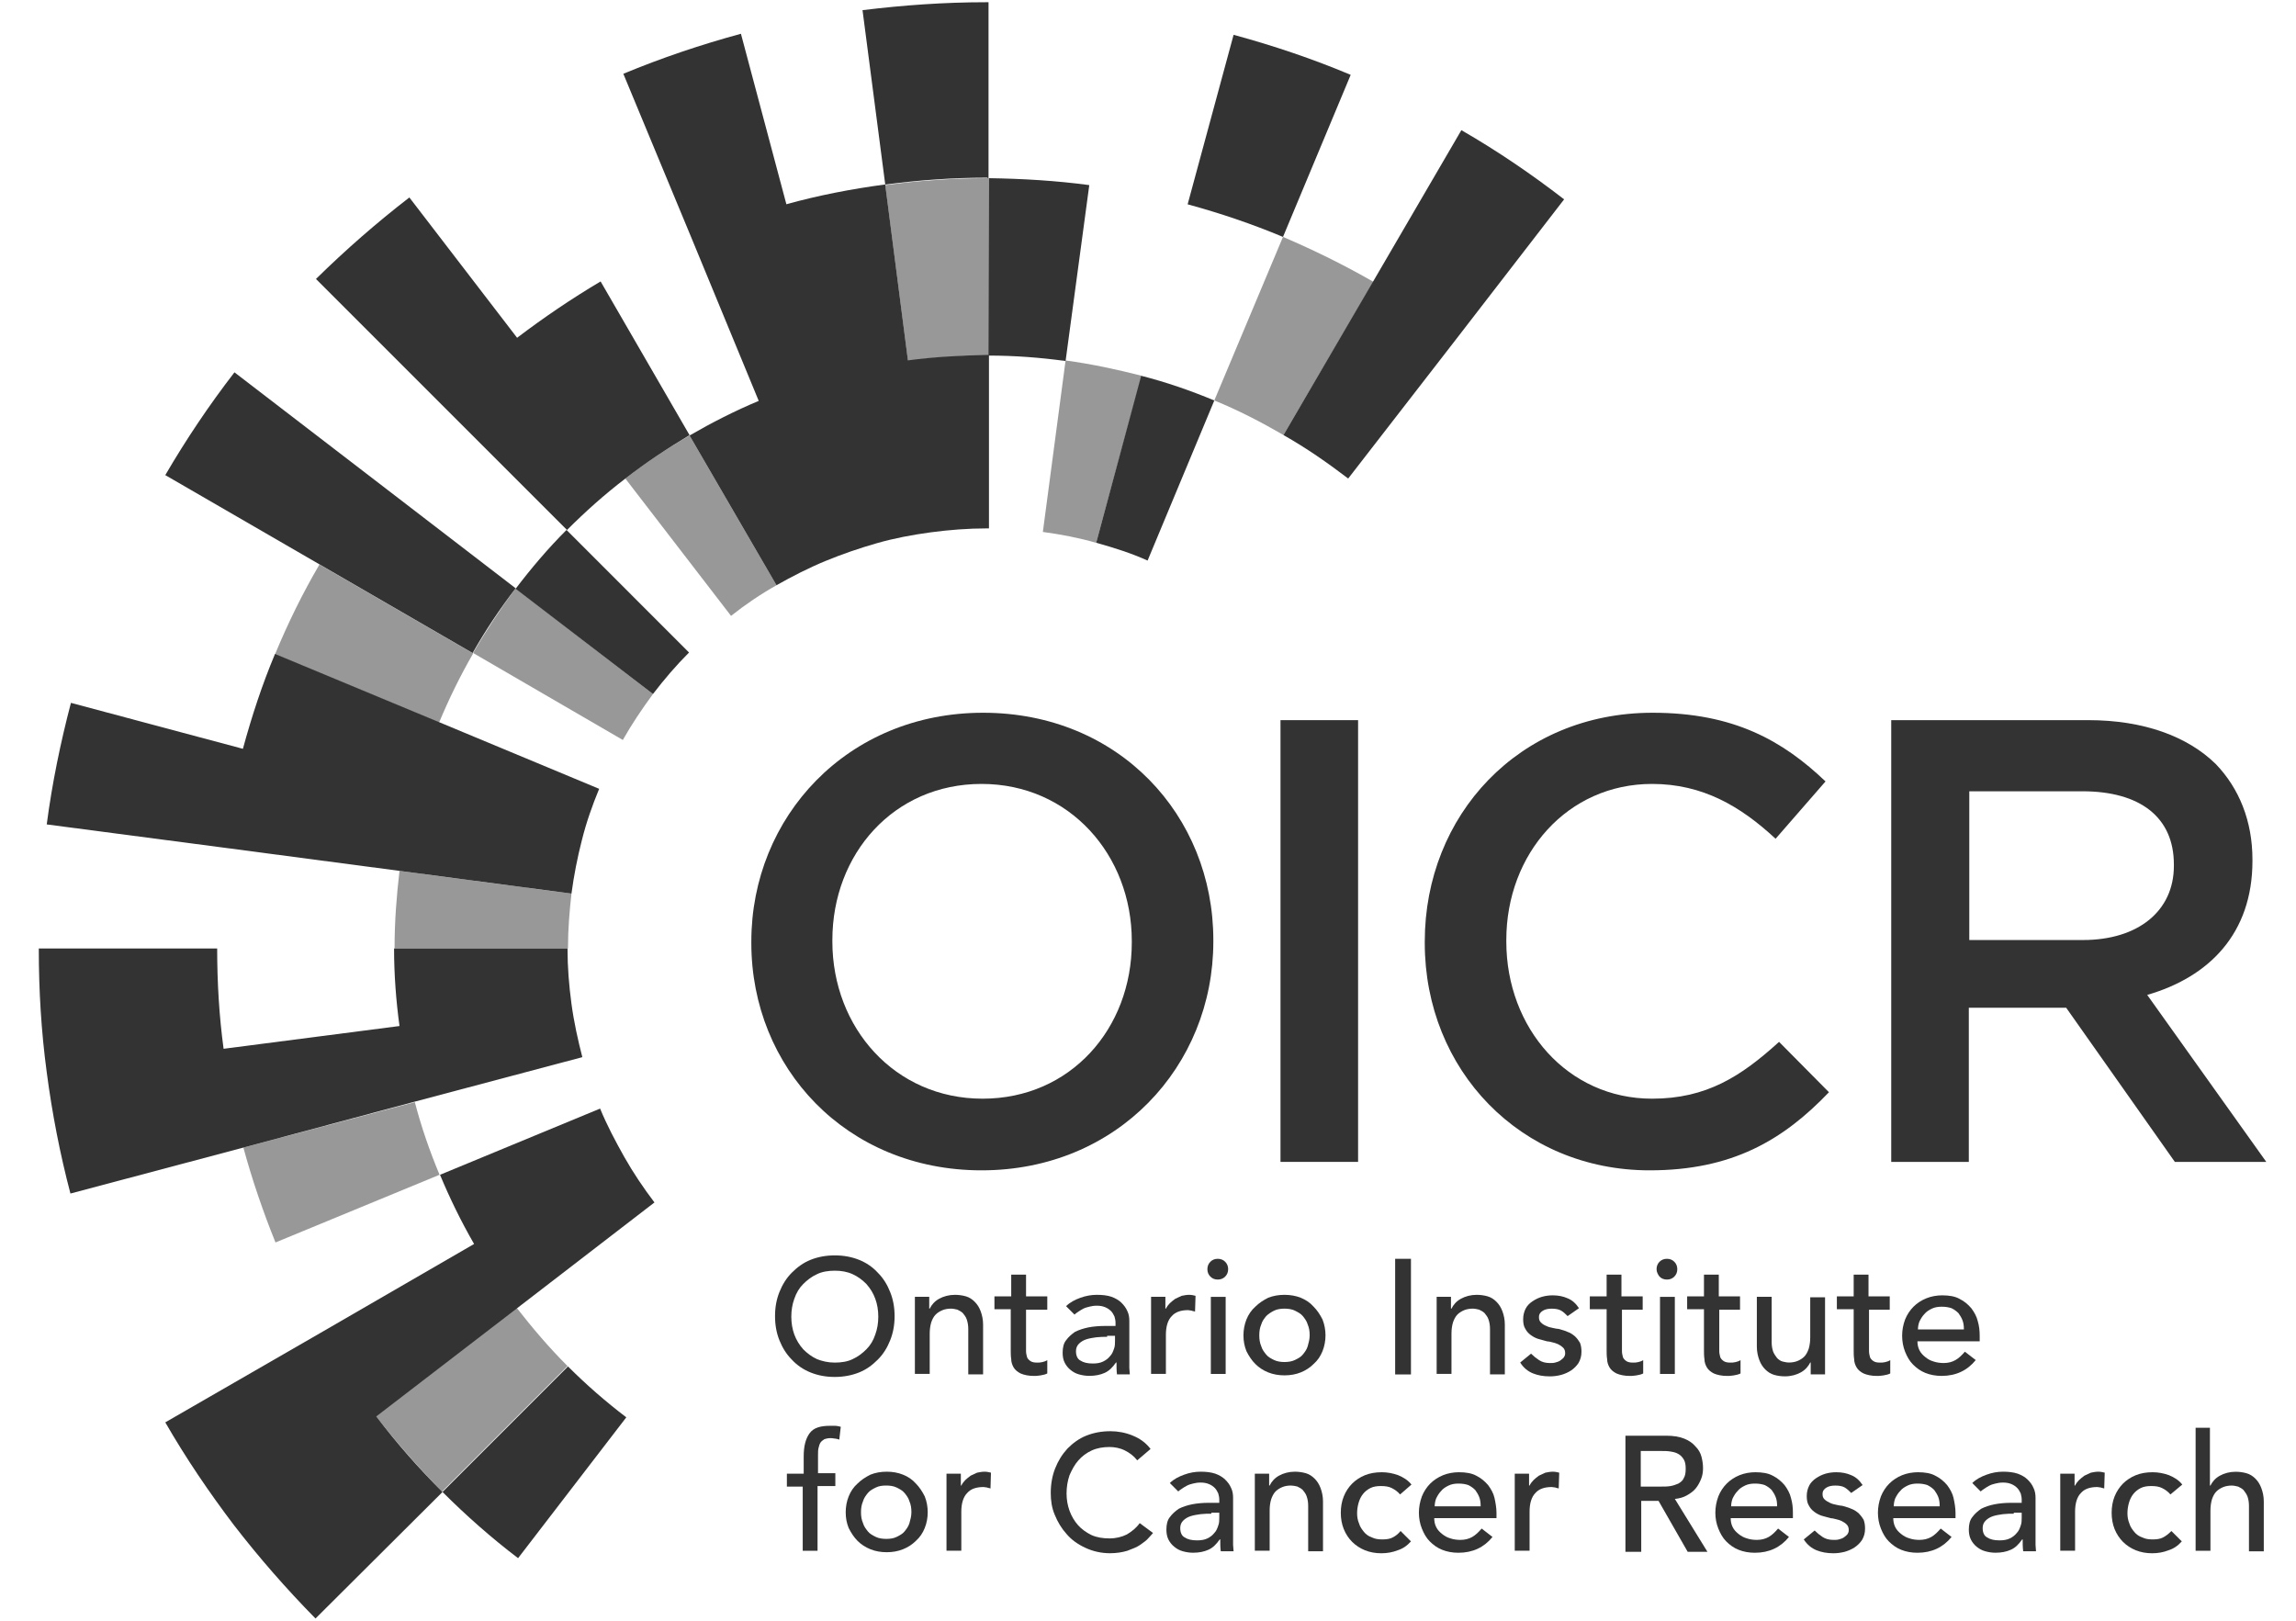 <svg width="68" height="48" viewBox="0 0 68 48" fill="none" xmlns="http://www.w3.org/2000/svg">
<g id="Homepage/Logos-OICR" clip-path="url(#clip0_3683_265352)">
<path id="Path" d="M29.277 5.276V0.066C29.247 0.066 29.218 0.066 29.203 0.066C27.96 0.066 26.745 0.154 25.545 0.301L26.218 5.466C27.199 5.335 28.208 5.262 29.233 5.262C29.247 5.276 29.262 5.276 29.277 5.276Z" fill="#333333"/>
<path id="Path_2" d="M11.833 25.792L16.925 26.465C16.998 25.923 17.101 25.396 17.233 24.884C17.364 24.357 17.54 23.86 17.745 23.362L13.003 21.387L8.145 19.367C7.764 20.274 7.457 21.211 7.194 22.177L2.101 20.816C1.794 21.987 1.545 23.187 1.384 24.416L6.623 25.104L11.833 25.792Z" fill="#333333"/>
<path id="Path_3" d="M36.535 1.031L35.174 6.051C36.139 6.314 37.091 6.636 37.998 7.017L40.003 2.217C38.891 1.748 37.72 1.353 36.535 1.031Z" fill="#333333"/>
<path id="Path_4" d="M18.549 41.976C17.934 41.508 17.364 41.01 16.822 40.469L13.105 44.186C13.808 44.888 14.554 45.547 15.344 46.147L18.549 41.976Z" fill="#333333"/>
<path id="Path_5" d="M12.286 32.626L17.247 31.309C17.115 30.797 16.998 30.27 16.925 29.729C16.852 29.187 16.808 28.646 16.808 28.09H11.671C11.671 28.866 11.73 29.641 11.832 30.387L6.622 31.061C6.491 30.095 6.432 29.1 6.432 28.09H1.149V28.105C1.149 29.334 1.222 30.548 1.383 31.748C1.544 32.978 1.778 34.178 2.086 35.348L7.208 33.987L12.286 32.626Z" fill="#333333"/>
<path id="Path_6" d="M19.383 35.612C19.061 35.188 18.754 34.734 18.49 34.266C18.227 33.798 17.978 33.33 17.773 32.832L13.032 34.793C13.324 35.495 13.661 36.183 14.041 36.842L9.49 39.476L4.895 42.125C5.51 43.193 6.197 44.203 6.929 45.169C7.676 46.135 8.48 47.056 9.344 47.934L13.105 44.188C12.402 43.486 11.744 42.739 11.144 41.949L15.315 38.744L19.383 35.612Z" fill="#333333"/>
<path id="Path_7" d="M32.466 16.075C32.993 16.222 33.505 16.383 33.988 16.602L35.964 11.861C35.261 11.568 34.544 11.319 33.798 11.129L32.466 16.075Z" fill="#333333"/>
<path id="Path_8" d="M26.89 10.673L26.217 5.463C25.222 5.595 24.241 5.785 23.29 6.049L21.944 1C20.759 1.322 19.588 1.717 18.461 2.185L20.466 7.015L22.471 11.873C21.768 12.166 21.081 12.517 20.422 12.898L22.997 17.332C23.466 17.068 23.949 16.82 24.446 16.615C24.944 16.41 25.456 16.234 25.968 16.088C26.48 15.941 27.022 15.839 27.563 15.766C28.105 15.693 28.676 15.649 29.232 15.649C29.246 15.649 29.261 15.649 29.29 15.649V10.512C29.276 10.512 29.261 10.512 29.232 10.512C28.427 10.527 27.651 10.571 26.89 10.673Z" fill="#333333"/>
<path id="Path_9" d="M29.276 10.531C30.052 10.531 30.813 10.589 31.559 10.692L32.261 5.482C31.281 5.351 30.3 5.292 29.291 5.277L29.276 10.531Z" fill="#333333"/>
<path id="Path_10" d="M15.315 10.004L12.124 5.848C11.158 6.594 10.236 7.399 9.358 8.262L13.075 11.979L16.793 15.696C17.334 15.155 17.905 14.643 18.519 14.175C19.119 13.706 19.763 13.282 20.422 12.887L17.788 8.335C16.924 8.848 16.105 9.404 15.315 10.004Z" fill="#333333"/>
<path id="Path_11" d="M19.339 20.554C19.675 20.115 20.027 19.705 20.407 19.325L16.778 15.695C16.236 16.237 15.739 16.822 15.271 17.437L19.339 20.554Z" fill="#333333"/>
<path id="Path_12" d="M6.944 11.027C6.197 11.993 5.51 13.018 4.895 14.071L9.446 16.705L13.998 19.34C14.378 18.666 14.802 18.037 15.271 17.422L11.1 14.218L6.944 11.027Z" fill="#333333"/>
<path id="Path_13" d="M43.281 3.855L40.661 8.348L38.012 12.885C38.685 13.265 39.315 13.704 39.929 14.172L43.149 10.016L46.324 5.904C45.358 5.158 44.349 4.47 43.281 3.855Z" fill="#333333"/>
<path id="Path_14" d="M40.677 8.347C39.813 7.85 38.92 7.411 37.998 7.016L35.964 11.86C36.681 12.152 37.355 12.503 38.013 12.884L40.677 8.347Z" fill="#333333" fill-opacity="0.5"/>
<path id="Path_15" d="M31.559 10.676L30.886 15.754C31.427 15.827 31.954 15.929 32.466 16.076L33.813 11.129C33.066 10.939 32.32 10.778 31.559 10.676Z" fill="#333333" fill-opacity="0.5"/>
<path id="Path_16" d="M29.232 5.277C28.208 5.277 27.198 5.351 26.218 5.482L26.891 10.692C27.652 10.589 28.442 10.531 29.232 10.531C29.247 10.531 29.261 10.531 29.291 10.531V5.277C29.261 5.277 29.247 5.277 29.232 5.277Z" fill="#333333" fill-opacity="0.5"/>
<path id="Path_17" d="M8.144 19.382L13.003 21.402C13.296 20.699 13.632 20.011 14.013 19.353L9.461 16.719C8.964 17.567 8.525 18.46 8.144 19.382Z" fill="#333333" fill-opacity="0.5"/>
<path id="Path_18" d="M13.091 44.174L16.808 40.457C16.266 39.916 15.769 39.331 15.3 38.73L11.13 41.935C11.744 42.726 12.403 43.472 13.091 44.174Z" fill="#333333" fill-opacity="0.5"/>
<path id="Path_19" d="M14.012 19.339L18.446 21.915C18.71 21.446 19.017 20.993 19.339 20.554L15.271 17.422C14.817 18.037 14.393 18.68 14.012 19.339Z" fill="#333333" fill-opacity="0.5"/>
<path id="Path_20" d="M11.686 28.061C11.686 28.076 11.686 28.076 11.686 28.09H16.822C16.822 28.076 16.822 28.076 16.822 28.061C16.822 27.52 16.866 26.993 16.925 26.466L11.832 25.793C11.744 26.539 11.686 27.3 11.686 28.061Z" fill="#333333" fill-opacity="0.5"/>
<path id="Path_21" d="M8.159 36.797L13.018 34.792C12.725 34.089 12.476 33.372 12.286 32.641L7.208 33.987C7.471 34.953 7.793 35.889 8.159 36.797Z" fill="#333333" fill-opacity="0.5"/>
<path id="Path_22" d="M18.52 14.172L21.651 18.24C22.076 17.903 22.529 17.596 22.998 17.333L20.422 12.898C19.763 13.279 19.119 13.703 18.52 14.172Z" fill="#333333" fill-opacity="0.5"/>
<path id="Shape" d="M24.724 40.78C24.461 40.78 24.227 40.736 24.007 40.648C23.788 40.56 23.598 40.428 23.451 40.267C23.29 40.106 23.173 39.916 23.085 39.697C22.997 39.477 22.954 39.243 22.954 38.98C22.954 38.716 22.997 38.482 23.085 38.263C23.173 38.043 23.29 37.853 23.451 37.692C23.612 37.531 23.788 37.399 24.007 37.311C24.227 37.224 24.461 37.18 24.724 37.18C24.988 37.18 25.222 37.224 25.441 37.311C25.661 37.399 25.851 37.531 25.997 37.692C26.159 37.853 26.276 38.043 26.363 38.263C26.451 38.482 26.495 38.716 26.495 38.98C26.495 39.243 26.451 39.477 26.363 39.697C26.276 39.916 26.159 40.106 25.997 40.267C25.837 40.428 25.661 40.56 25.441 40.648C25.222 40.736 24.973 40.78 24.724 40.78ZM24.724 40.355C24.915 40.355 25.105 40.326 25.251 40.253C25.412 40.18 25.544 40.077 25.661 39.96C25.778 39.843 25.866 39.697 25.924 39.521C25.983 39.36 26.012 39.185 26.012 38.994C26.012 38.804 25.983 38.629 25.924 38.468C25.866 38.306 25.778 38.16 25.661 38.029C25.544 37.911 25.412 37.809 25.251 37.736C25.09 37.663 24.915 37.633 24.724 37.633C24.534 37.633 24.344 37.663 24.198 37.736C24.037 37.809 23.905 37.911 23.788 38.029C23.671 38.145 23.583 38.292 23.524 38.468C23.466 38.629 23.436 38.804 23.436 38.994C23.436 39.185 23.466 39.36 23.524 39.521C23.583 39.682 23.671 39.828 23.788 39.96C23.905 40.077 24.037 40.18 24.198 40.253C24.344 40.311 24.52 40.355 24.724 40.355Z" fill="#333333"/>
<path id="Path_23" d="M27.081 38.406H27.521V38.757H27.535C27.594 38.64 27.681 38.538 27.813 38.465C27.945 38.392 28.106 38.348 28.282 38.348C28.384 38.348 28.501 38.362 28.604 38.392C28.706 38.421 28.794 38.479 28.867 38.553C28.94 38.626 28.999 38.714 29.043 38.831C29.086 38.948 29.116 39.079 29.116 39.226V40.704H28.677V39.357C28.677 39.255 28.662 39.167 28.633 39.079C28.604 38.992 28.56 38.948 28.516 38.889C28.472 38.845 28.413 38.816 28.355 38.787C28.296 38.772 28.223 38.757 28.165 38.757C28.077 38.757 27.989 38.772 27.916 38.801C27.843 38.831 27.769 38.874 27.711 38.933C27.652 38.992 27.608 39.079 27.579 39.167C27.55 39.27 27.535 39.372 27.535 39.504V40.689H27.096V38.406H27.081Z" fill="#333333"/>
<path id="Path_24" d="M31.017 38.789H30.388V39.828C30.388 39.887 30.388 39.96 30.388 40.018C30.388 40.077 30.403 40.135 30.418 40.194C30.432 40.238 30.476 40.282 30.52 40.311C30.564 40.34 30.622 40.355 30.71 40.355C30.769 40.355 30.813 40.355 30.871 40.34C30.93 40.326 30.974 40.311 31.017 40.282V40.677C30.959 40.706 30.9 40.721 30.813 40.735C30.725 40.75 30.666 40.75 30.622 40.75C30.461 40.75 30.33 40.721 30.227 40.677C30.14 40.633 30.066 40.574 30.022 40.501C29.979 40.428 29.949 40.34 29.949 40.252C29.935 40.165 29.935 40.062 29.935 39.974V38.774H29.452V38.394H29.949V37.75H30.388V38.394H31.017V38.789Z" fill="#333333"/>
<path id="Shape_2" d="M31.574 38.684C31.691 38.567 31.837 38.494 31.998 38.435C32.16 38.377 32.321 38.348 32.481 38.348C32.642 38.348 32.789 38.362 32.92 38.406C33.038 38.45 33.14 38.509 33.213 38.582C33.286 38.655 33.345 38.728 33.389 38.831C33.433 38.918 33.447 39.021 33.447 39.123V40.294C33.447 40.382 33.447 40.455 33.447 40.514C33.447 40.587 33.462 40.645 33.462 40.704H33.081C33.067 40.587 33.067 40.47 33.067 40.352H33.052C32.95 40.499 32.847 40.601 32.716 40.66C32.584 40.718 32.438 40.748 32.262 40.748C32.16 40.748 32.057 40.733 31.955 40.704C31.852 40.675 31.779 40.631 31.706 40.572C31.633 40.514 31.574 40.44 31.53 40.352C31.486 40.265 31.472 40.162 31.472 40.06C31.472 39.913 31.501 39.782 31.574 39.694C31.647 39.592 31.735 39.518 31.837 39.445C31.955 39.387 32.086 39.343 32.233 39.313C32.379 39.284 32.555 39.27 32.716 39.27H33.038V39.167C33.038 39.109 33.023 39.05 33.008 38.992C32.979 38.933 32.95 38.874 32.906 38.831C32.862 38.787 32.803 38.743 32.73 38.714C32.657 38.684 32.584 38.67 32.481 38.67C32.394 38.67 32.321 38.684 32.262 38.699C32.203 38.714 32.145 38.728 32.086 38.757C32.028 38.787 31.984 38.816 31.94 38.845C31.896 38.874 31.852 38.904 31.823 38.933L31.574 38.684ZM32.789 39.592C32.686 39.592 32.584 39.592 32.467 39.606C32.364 39.621 32.262 39.636 32.174 39.665C32.086 39.694 32.013 39.738 31.955 39.796C31.896 39.855 31.867 39.928 31.867 40.016C31.867 40.148 31.911 40.25 31.998 40.294C32.086 40.352 32.203 40.382 32.364 40.382C32.481 40.382 32.584 40.367 32.672 40.323C32.76 40.279 32.818 40.236 32.877 40.162C32.935 40.104 32.964 40.031 32.994 39.943C33.023 39.87 33.023 39.782 33.023 39.709V39.562H32.789V39.592Z" fill="#333333"/>
<path id="Path_25" d="M34.076 38.406H34.515V38.757H34.53C34.559 38.699 34.603 38.64 34.647 38.596C34.691 38.553 34.749 38.509 34.808 38.465C34.866 38.435 34.94 38.406 34.998 38.377C35.071 38.362 35.145 38.348 35.218 38.348C35.291 38.348 35.349 38.362 35.408 38.377L35.393 38.845C35.364 38.831 35.32 38.831 35.291 38.816C35.261 38.816 35.218 38.801 35.188 38.801C34.969 38.801 34.808 38.86 34.705 38.977C34.588 39.094 34.53 39.284 34.53 39.533V40.689H34.091V38.406H34.076Z" fill="#333333"/>
<path id="Shape_3" d="M35.759 37.589C35.759 37.501 35.788 37.428 35.847 37.369C35.905 37.31 35.978 37.281 36.066 37.281C36.154 37.281 36.227 37.31 36.286 37.369C36.344 37.428 36.374 37.501 36.374 37.589C36.374 37.676 36.344 37.749 36.286 37.808C36.227 37.867 36.154 37.896 36.066 37.896C35.978 37.896 35.905 37.867 35.847 37.808C35.788 37.749 35.759 37.676 35.759 37.589ZM35.861 38.408H36.3V40.691H35.861V38.408Z" fill="#333333"/>
<path id="Shape_4" d="M36.827 39.548C36.827 39.387 36.857 39.226 36.915 39.079C36.974 38.933 37.062 38.801 37.179 38.699C37.281 38.596 37.413 38.509 37.559 38.435C37.705 38.377 37.866 38.348 38.042 38.348C38.218 38.348 38.379 38.377 38.525 38.435C38.671 38.494 38.803 38.582 38.905 38.699C39.008 38.801 39.096 38.933 39.169 39.079C39.227 39.226 39.257 39.387 39.257 39.548C39.257 39.709 39.227 39.87 39.169 40.016C39.11 40.162 39.023 40.294 38.905 40.396C38.803 40.499 38.671 40.587 38.525 40.645C38.379 40.704 38.218 40.733 38.042 40.733C37.866 40.733 37.705 40.704 37.559 40.645C37.413 40.587 37.281 40.499 37.179 40.396C37.076 40.294 36.988 40.162 36.915 40.016C36.857 39.87 36.827 39.723 36.827 39.548ZM37.296 39.548C37.296 39.665 37.31 39.767 37.354 39.87C37.383 39.972 37.442 40.045 37.501 40.118C37.559 40.192 37.647 40.236 37.735 40.279C37.822 40.323 37.94 40.338 38.042 40.338C38.145 40.338 38.261 40.323 38.349 40.279C38.437 40.236 38.525 40.192 38.584 40.118C38.642 40.045 38.701 39.972 38.73 39.87C38.759 39.767 38.788 39.665 38.788 39.548C38.788 39.431 38.774 39.328 38.73 39.226C38.701 39.123 38.642 39.05 38.584 38.977C38.525 38.904 38.437 38.86 38.349 38.816C38.261 38.772 38.145 38.757 38.042 38.757C37.94 38.757 37.822 38.772 37.735 38.816C37.647 38.86 37.559 38.918 37.501 38.977C37.442 39.05 37.383 39.123 37.354 39.226C37.31 39.328 37.296 39.431 37.296 39.548Z" fill="#333333"/>
<path id="Rectangle" d="M41.788 37.281H41.32V40.706H41.788V37.281Z" fill="#333333"/>
<path id="Path_26" d="M42.534 38.406H42.973V38.757H42.988C43.046 38.64 43.134 38.538 43.266 38.465C43.398 38.392 43.559 38.348 43.734 38.348C43.837 38.348 43.954 38.362 44.056 38.392C44.159 38.421 44.246 38.479 44.319 38.553C44.393 38.626 44.451 38.714 44.495 38.831C44.539 38.948 44.568 39.079 44.568 39.226V40.704H44.129V39.357C44.129 39.255 44.115 39.167 44.085 39.079C44.056 38.992 44.012 38.948 43.968 38.889C43.924 38.845 43.866 38.816 43.807 38.787C43.749 38.772 43.676 38.757 43.617 38.757C43.529 38.757 43.441 38.772 43.368 38.801C43.295 38.831 43.222 38.874 43.163 38.933C43.105 38.992 43.061 39.079 43.032 39.167C43.002 39.27 42.988 39.372 42.988 39.504V40.689H42.549V38.406H42.534Z" fill="#333333"/>
<path id="Path_27" d="M46.428 38.978C46.369 38.919 46.311 38.861 46.238 38.817C46.164 38.773 46.062 38.758 45.959 38.758C45.857 38.758 45.769 38.773 45.696 38.817C45.623 38.861 45.579 38.919 45.579 39.007C45.579 39.08 45.594 39.124 45.638 39.168C45.681 39.212 45.725 39.241 45.799 39.271C45.857 39.3 45.916 39.315 45.989 39.329C46.062 39.344 46.12 39.358 46.164 39.358C46.252 39.388 46.34 39.402 46.428 39.446C46.516 39.475 46.574 39.519 46.647 39.578C46.706 39.636 46.75 39.695 46.794 39.768C46.823 39.841 46.838 39.929 46.838 40.032C46.838 40.163 46.808 40.266 46.75 40.368C46.691 40.456 46.618 40.529 46.53 40.588C46.443 40.646 46.34 40.69 46.238 40.719C46.12 40.749 46.018 40.763 45.901 40.763C45.711 40.763 45.55 40.734 45.403 40.675C45.257 40.617 45.125 40.514 45.023 40.353L45.345 40.09C45.418 40.163 45.491 40.222 45.579 40.28C45.667 40.339 45.769 40.368 45.901 40.368C45.959 40.368 46.018 40.368 46.062 40.353C46.12 40.339 46.164 40.324 46.208 40.295C46.252 40.266 46.282 40.236 46.311 40.207C46.34 40.163 46.355 40.134 46.355 40.075C46.355 40.017 46.34 39.958 46.296 39.914C46.252 39.871 46.208 39.841 46.15 39.812C46.091 39.783 46.033 39.768 45.974 39.754C45.916 39.739 45.857 39.724 45.813 39.724C45.725 39.695 45.638 39.68 45.55 39.651C45.462 39.622 45.389 39.578 45.33 39.534C45.272 39.49 45.213 39.432 45.169 39.344C45.125 39.271 45.111 39.183 45.111 39.066C45.111 38.949 45.14 38.846 45.184 38.758C45.228 38.671 45.301 38.597 45.389 38.539C45.477 38.48 45.564 38.437 45.667 38.407C45.769 38.378 45.872 38.363 45.989 38.363C46.15 38.363 46.296 38.392 46.428 38.451C46.574 38.51 46.677 38.612 46.764 38.744L46.428 38.978Z" fill="#333333"/>
<path id="Path_28" d="M48.666 38.789H48.037V39.828C48.037 39.887 48.037 39.96 48.037 40.018C48.037 40.077 48.051 40.135 48.066 40.194C48.081 40.238 48.124 40.282 48.168 40.311C48.212 40.34 48.271 40.355 48.359 40.355C48.417 40.355 48.461 40.355 48.52 40.34C48.578 40.326 48.622 40.311 48.666 40.282V40.677C48.607 40.706 48.549 40.721 48.461 40.735C48.373 40.75 48.315 40.75 48.271 40.75C48.11 40.75 47.978 40.721 47.876 40.677C47.788 40.633 47.715 40.574 47.671 40.501C47.627 40.428 47.598 40.34 47.598 40.252C47.583 40.165 47.583 40.062 47.583 39.974V38.774H47.085V38.394H47.583V37.75H48.022V38.394H48.651V38.789H48.666Z" fill="#333333"/>
<path id="Shape_5" d="M49.062 37.589C49.062 37.501 49.091 37.428 49.149 37.369C49.208 37.31 49.281 37.281 49.369 37.281C49.457 37.281 49.53 37.31 49.588 37.369C49.647 37.428 49.676 37.501 49.676 37.589C49.676 37.676 49.647 37.749 49.588 37.808C49.53 37.867 49.457 37.896 49.369 37.896C49.281 37.896 49.208 37.867 49.149 37.808C49.105 37.749 49.062 37.676 49.062 37.589ZM49.164 38.408H49.603V40.691H49.164V38.408Z" fill="#333333"/>
<path id="Path_29" d="M51.549 38.789H50.919V39.828C50.919 39.887 50.919 39.96 50.919 40.018C50.919 40.077 50.934 40.135 50.949 40.194C50.963 40.238 51.007 40.282 51.051 40.311C51.095 40.34 51.154 40.355 51.241 40.355C51.3 40.355 51.344 40.355 51.402 40.34C51.461 40.326 51.505 40.311 51.549 40.282V40.677C51.49 40.706 51.432 40.721 51.344 40.735C51.256 40.75 51.197 40.75 51.154 40.75C50.993 40.75 50.861 40.721 50.758 40.677C50.671 40.633 50.597 40.574 50.554 40.501C50.51 40.428 50.48 40.34 50.48 40.252C50.466 40.165 50.466 40.062 50.466 39.974V38.774H49.968V38.394H50.466V37.75H50.905V38.394H51.534V38.789H51.549Z" fill="#333333"/>
<path id="Path_30" d="M54.066 40.704H53.627V40.353H53.613C53.554 40.47 53.466 40.572 53.335 40.645C53.203 40.718 53.042 40.762 52.866 40.762C52.749 40.762 52.647 40.748 52.544 40.718C52.442 40.689 52.354 40.631 52.281 40.557C52.208 40.484 52.149 40.397 52.105 40.279C52.062 40.162 52.032 40.031 52.032 39.884V38.406H52.471V39.753C52.471 39.855 52.486 39.943 52.515 40.031C52.544 40.104 52.588 40.162 52.632 40.221C52.676 40.265 52.735 40.309 52.793 40.323C52.852 40.338 52.925 40.353 52.983 40.353C53.071 40.353 53.159 40.338 53.232 40.309C53.305 40.279 53.379 40.236 53.437 40.177C53.496 40.118 53.539 40.031 53.569 39.943C53.598 39.84 53.613 39.738 53.613 39.606V38.421H54.052V40.704H54.066Z" fill="#333333"/>
<path id="Path_31" d="M55.983 38.789H55.354V39.828C55.354 39.887 55.354 39.96 55.354 40.018C55.354 40.077 55.368 40.135 55.383 40.194C55.398 40.238 55.441 40.282 55.485 40.311C55.529 40.34 55.588 40.355 55.675 40.355C55.734 40.355 55.778 40.355 55.837 40.34C55.895 40.326 55.939 40.311 55.983 40.282V40.677C55.924 40.706 55.866 40.721 55.778 40.735C55.69 40.75 55.632 40.75 55.588 40.75C55.427 40.75 55.295 40.721 55.193 40.677C55.105 40.633 55.032 40.574 54.988 40.501C54.944 40.428 54.914 40.34 54.914 40.252C54.9 40.165 54.9 40.062 54.9 39.974V38.774H54.402V38.394H54.9V37.75H55.339V38.394H55.968V38.789H55.983Z" fill="#333333"/>
<path id="Shape_6" d="M56.788 39.71C56.788 39.812 56.803 39.9 56.847 39.988C56.891 40.075 56.949 40.134 57.023 40.193C57.096 40.251 57.169 40.295 57.271 40.324C57.359 40.353 57.462 40.368 57.564 40.368C57.696 40.368 57.813 40.339 57.915 40.28C58.018 40.222 58.105 40.134 58.193 40.032L58.515 40.28C58.266 40.588 57.93 40.749 57.505 40.749C57.33 40.749 57.169 40.719 57.023 40.661C56.876 40.602 56.759 40.514 56.657 40.412C56.554 40.31 56.481 40.178 56.422 40.032C56.364 39.885 56.335 39.724 56.335 39.563C56.335 39.388 56.364 39.241 56.422 39.08C56.481 38.934 56.569 38.802 56.671 38.7C56.774 38.597 56.905 38.51 57.052 38.451C57.198 38.392 57.359 38.363 57.52 38.363C57.725 38.363 57.901 38.392 58.032 38.466C58.179 38.539 58.281 38.627 58.383 38.744C58.471 38.861 58.544 38.992 58.574 39.124C58.618 39.271 58.632 39.417 58.632 39.563V39.724H56.788V39.71ZM58.164 39.358C58.164 39.256 58.149 39.168 58.12 39.095C58.091 39.022 58.047 38.949 58.003 38.89C57.944 38.832 57.886 38.788 57.798 38.744C57.71 38.715 57.623 38.7 57.505 38.7C57.403 38.7 57.301 38.715 57.213 38.758C57.125 38.802 57.052 38.846 56.993 38.919C56.935 38.978 56.891 39.051 56.847 39.139C56.818 39.212 56.803 39.3 56.803 39.373H58.164V39.358Z" fill="#333333"/>
<path id="Path_32" d="M23.803 44.027H23.305V43.646H23.803V43.134C23.803 42.827 23.861 42.607 23.979 42.446C24.096 42.285 24.3 42.227 24.579 42.227C24.622 42.227 24.681 42.227 24.725 42.227C24.784 42.227 24.842 42.241 24.901 42.256L24.857 42.636C24.813 42.622 24.769 42.607 24.74 42.607C24.696 42.607 24.666 42.592 24.608 42.592C24.52 42.592 24.462 42.607 24.418 42.622C24.374 42.651 24.33 42.68 24.3 42.724C24.271 42.768 24.257 42.827 24.242 42.885C24.227 42.944 24.227 43.017 24.227 43.105V43.631H24.74V44.012H24.213V45.929H23.774V44.027H23.803Z" fill="#333333"/>
<path id="Shape_7" d="M25.047 44.786C25.047 44.625 25.076 44.464 25.135 44.318C25.193 44.171 25.281 44.04 25.398 43.937C25.5 43.835 25.632 43.747 25.779 43.674C25.925 43.615 26.086 43.586 26.262 43.586C26.437 43.586 26.598 43.615 26.744 43.674C26.891 43.732 27.023 43.82 27.125 43.937C27.227 44.04 27.315 44.171 27.388 44.318C27.447 44.464 27.476 44.625 27.476 44.786C27.476 44.947 27.447 45.108 27.388 45.254C27.33 45.401 27.242 45.532 27.125 45.635C27.023 45.737 26.891 45.825 26.744 45.883C26.598 45.942 26.437 45.971 26.262 45.971C26.086 45.971 25.925 45.942 25.779 45.883C25.632 45.825 25.5 45.737 25.398 45.635C25.296 45.532 25.208 45.401 25.135 45.254C25.076 45.108 25.047 44.962 25.047 44.786ZM25.5 44.786C25.5 44.903 25.515 45.005 25.559 45.108C25.588 45.21 25.647 45.283 25.705 45.357C25.764 45.43 25.852 45.474 25.94 45.518C26.027 45.562 26.144 45.576 26.247 45.576C26.364 45.576 26.466 45.562 26.554 45.518C26.642 45.474 26.73 45.43 26.788 45.357C26.847 45.283 26.905 45.21 26.935 45.108C26.964 45.005 26.993 44.903 26.993 44.786C26.993 44.669 26.979 44.566 26.935 44.464C26.905 44.361 26.847 44.288 26.788 44.215C26.73 44.142 26.642 44.098 26.554 44.054C26.466 44.01 26.349 43.996 26.247 43.996C26.13 43.996 26.027 44.01 25.94 44.054C25.852 44.098 25.764 44.142 25.705 44.215C25.647 44.288 25.588 44.361 25.559 44.464C25.515 44.566 25.5 44.669 25.5 44.786Z" fill="#333333"/>
<path id="Path_33" d="M28.018 43.645H28.457V43.996H28.471C28.5 43.937 28.544 43.879 28.588 43.835C28.632 43.791 28.691 43.747 28.749 43.703C28.808 43.674 28.881 43.645 28.939 43.615C29.013 43.601 29.086 43.586 29.159 43.586C29.232 43.586 29.291 43.601 29.349 43.615L29.335 44.084C29.305 44.069 29.262 44.069 29.232 44.054C29.203 44.054 29.159 44.04 29.13 44.04C28.91 44.04 28.749 44.098 28.647 44.215C28.53 44.332 28.471 44.523 28.471 44.771V45.927H28.032V43.645H28.018Z" fill="#333333"/>
<path id="Path_34" d="M33.681 43.25C33.578 43.118 33.461 43.031 33.315 42.957C33.169 42.884 33.008 42.855 32.861 42.855C32.671 42.855 32.495 42.884 32.334 42.957C32.173 43.031 32.042 43.133 31.939 43.25C31.822 43.382 31.749 43.528 31.676 43.689C31.617 43.865 31.588 44.04 31.588 44.231C31.588 44.406 31.617 44.582 31.676 44.743C31.735 44.904 31.822 45.05 31.925 45.167C32.027 45.284 32.173 45.387 32.32 45.46C32.481 45.533 32.657 45.562 32.861 45.562C33.052 45.562 33.227 45.518 33.373 45.445C33.52 45.357 33.652 45.255 33.754 45.109L34.149 45.401C34.12 45.431 34.076 45.489 34.017 45.548C33.959 45.621 33.871 45.679 33.769 45.753C33.666 45.826 33.535 45.87 33.388 45.928C33.242 45.972 33.066 46.001 32.876 46.001C32.613 46.001 32.364 45.943 32.144 45.84C31.925 45.738 31.735 45.606 31.588 45.431C31.442 45.27 31.325 45.079 31.237 44.86C31.149 44.655 31.12 44.435 31.12 44.216C31.12 43.953 31.164 43.704 31.252 43.484C31.339 43.265 31.456 43.075 31.617 42.899C31.778 42.738 31.954 42.606 32.173 42.518C32.393 42.431 32.627 42.387 32.891 42.387C33.11 42.387 33.344 42.431 33.549 42.518C33.769 42.606 33.944 42.738 34.076 42.913L33.681 43.25Z" fill="#333333"/>
<path id="Shape_8" d="M34.647 43.922C34.764 43.806 34.911 43.732 35.072 43.674C35.233 43.615 35.394 43.586 35.555 43.586C35.716 43.586 35.862 43.601 35.994 43.645C36.111 43.688 36.213 43.747 36.286 43.82C36.36 43.893 36.418 43.966 36.462 44.069C36.506 44.157 36.52 44.259 36.52 44.361V45.532C36.52 45.62 36.52 45.693 36.52 45.752C36.52 45.825 36.535 45.883 36.535 45.942H36.155C36.14 45.825 36.14 45.708 36.14 45.591H36.125C36.023 45.737 35.92 45.84 35.789 45.898C35.657 45.957 35.511 45.986 35.335 45.986C35.233 45.986 35.13 45.971 35.028 45.942C34.925 45.913 34.852 45.869 34.779 45.81C34.706 45.752 34.647 45.679 34.603 45.591C34.56 45.503 34.545 45.401 34.545 45.298C34.545 45.152 34.574 45.02 34.647 44.932C34.721 44.83 34.808 44.757 34.911 44.684C35.028 44.625 35.16 44.581 35.306 44.552C35.452 44.523 35.628 44.508 35.789 44.508H36.111V44.406C36.111 44.347 36.096 44.288 36.081 44.23C36.052 44.171 36.023 44.113 35.979 44.069C35.935 44.025 35.877 43.981 35.803 43.952C35.73 43.922 35.657 43.908 35.555 43.908C35.467 43.908 35.394 43.922 35.335 43.937C35.277 43.952 35.218 43.966 35.16 43.996C35.101 44.025 35.057 44.054 35.013 44.084C34.969 44.113 34.925 44.142 34.896 44.171L34.647 43.922ZM35.877 44.83C35.774 44.83 35.672 44.83 35.555 44.844C35.452 44.859 35.35 44.874 35.262 44.903C35.174 44.932 35.101 44.976 35.042 45.035C34.984 45.093 34.955 45.166 34.955 45.254C34.955 45.386 34.999 45.488 35.086 45.532C35.174 45.591 35.291 45.62 35.452 45.62C35.569 45.62 35.672 45.605 35.76 45.562C35.847 45.518 35.906 45.474 35.964 45.401C36.023 45.342 36.052 45.269 36.081 45.181C36.111 45.108 36.111 45.02 36.111 44.947V44.801H35.877V44.83Z" fill="#333333"/>
<path id="Path_35" d="M37.149 43.645H37.588V43.996H37.603C37.661 43.879 37.749 43.776 37.881 43.703C38.013 43.63 38.174 43.586 38.349 43.586C38.452 43.586 38.569 43.601 38.671 43.63C38.774 43.659 38.861 43.718 38.934 43.791C39.008 43.864 39.066 43.952 39.11 44.069C39.154 44.186 39.183 44.318 39.183 44.464V45.942H38.744V44.596C38.744 44.493 38.73 44.405 38.7 44.318C38.671 44.23 38.627 44.186 38.583 44.127C38.539 44.084 38.481 44.054 38.422 44.025C38.364 44.01 38.291 43.996 38.232 43.996C38.144 43.996 38.056 44.01 37.983 44.04C37.91 44.069 37.837 44.113 37.778 44.171C37.72 44.23 37.676 44.318 37.647 44.406C37.617 44.508 37.603 44.61 37.603 44.742V45.927H37.164V43.645H37.149Z" fill="#333333"/>
<path id="Path_36" d="M41.466 44.26C41.393 44.172 41.305 44.114 41.218 44.07C41.13 44.026 41.027 44.011 40.896 44.011C40.779 44.011 40.676 44.026 40.588 44.07C40.5 44.114 40.427 44.172 40.369 44.245C40.31 44.319 40.266 44.406 40.237 44.509C40.208 44.611 40.193 44.714 40.193 44.816C40.193 44.919 40.208 45.021 40.252 45.123C40.281 45.226 40.34 45.299 40.398 45.372C40.456 45.446 40.544 45.504 40.632 45.533C40.72 45.577 40.822 45.592 40.94 45.592C41.056 45.592 41.174 45.577 41.247 45.533C41.335 45.489 41.408 45.431 41.481 45.343L41.788 45.65C41.671 45.782 41.539 45.87 41.393 45.914C41.247 45.972 41.086 46.002 40.91 46.002C40.735 46.002 40.574 45.972 40.427 45.914C40.281 45.855 40.149 45.767 40.047 45.665C39.944 45.562 39.856 45.431 39.798 45.285C39.739 45.138 39.71 44.977 39.71 44.802C39.71 44.626 39.739 44.465 39.798 44.319C39.856 44.172 39.944 44.041 40.047 43.938C40.149 43.836 40.281 43.748 40.427 43.689C40.574 43.631 40.735 43.602 40.925 43.602C41.086 43.602 41.247 43.631 41.408 43.689C41.554 43.748 41.7 43.836 41.803 43.967L41.466 44.26Z" fill="#333333"/>
<path id="Shape_9" d="M42.477 44.948C42.477 45.05 42.491 45.138 42.535 45.226C42.579 45.314 42.638 45.372 42.711 45.431C42.784 45.489 42.857 45.533 42.959 45.562C43.047 45.592 43.15 45.606 43.252 45.606C43.384 45.606 43.501 45.577 43.603 45.519C43.706 45.46 43.794 45.372 43.882 45.27L44.203 45.519C43.955 45.826 43.618 45.987 43.194 45.987C43.018 45.987 42.857 45.958 42.711 45.899C42.564 45.841 42.447 45.753 42.345 45.65C42.242 45.548 42.169 45.416 42.111 45.27C42.052 45.123 42.023 44.962 42.023 44.802C42.023 44.641 42.052 44.48 42.111 44.319C42.169 44.172 42.257 44.041 42.359 43.938C42.462 43.836 42.594 43.748 42.74 43.689C42.886 43.631 43.047 43.602 43.208 43.602C43.413 43.602 43.589 43.631 43.721 43.704C43.867 43.777 43.969 43.865 44.072 43.982C44.16 44.099 44.233 44.231 44.262 44.362C44.291 44.494 44.321 44.655 44.321 44.802V44.962H42.477V44.948ZM43.852 44.597C43.852 44.494 43.838 44.406 43.808 44.333C43.779 44.26 43.735 44.187 43.691 44.128C43.633 44.07 43.574 44.026 43.486 43.982C43.399 43.953 43.311 43.938 43.194 43.938C43.091 43.938 42.989 43.953 42.901 43.997C42.813 44.041 42.74 44.084 42.681 44.158C42.623 44.216 42.579 44.289 42.535 44.377C42.506 44.45 42.491 44.538 42.491 44.611H43.852V44.597Z" fill="#333333"/>
<path id="Path_37" d="M44.847 43.645H45.286V43.996H45.301C45.33 43.937 45.374 43.879 45.418 43.835C45.462 43.791 45.52 43.747 45.579 43.703C45.637 43.674 45.711 43.645 45.769 43.615C45.842 43.601 45.916 43.586 45.989 43.586C46.062 43.586 46.12 43.601 46.179 43.615L46.164 44.084C46.135 44.069 46.091 44.069 46.062 44.054C46.032 44.054 45.989 44.04 45.959 44.04C45.74 44.04 45.579 44.098 45.476 44.215C45.359 44.332 45.301 44.523 45.301 44.771V45.927H44.862V43.645H44.847Z" fill="#333333"/>
<path id="Shape_10" d="M48.14 42.52H49.34C49.56 42.52 49.735 42.549 49.882 42.607C50.028 42.666 50.13 42.739 50.218 42.842C50.306 42.929 50.364 43.032 50.394 43.149C50.423 43.266 50.438 43.368 50.438 43.485C50.438 43.588 50.423 43.705 50.379 43.807C50.335 43.91 50.291 43.998 50.218 44.085C50.145 44.173 50.057 44.232 49.955 44.29C49.852 44.349 49.735 44.378 49.604 44.393L50.569 45.959H49.984L49.121 44.451H48.608V45.959H48.14V42.52ZM48.594 44.027H49.208C49.296 44.027 49.384 44.027 49.472 44.012C49.56 43.998 49.633 43.968 49.706 43.939C49.779 43.895 49.838 43.851 49.867 43.778C49.911 43.705 49.925 43.617 49.925 43.5C49.925 43.383 49.911 43.295 49.867 43.222C49.823 43.149 49.764 43.09 49.706 43.061C49.633 43.017 49.56 43.002 49.472 42.988C49.384 42.973 49.296 42.973 49.208 42.973H48.594V44.027Z" fill="#333333"/>
<path id="Shape_11" d="M51.257 44.948C51.257 45.05 51.271 45.138 51.315 45.226C51.359 45.314 51.418 45.372 51.491 45.431C51.564 45.489 51.637 45.533 51.74 45.562C51.827 45.592 51.93 45.606 52.032 45.606C52.164 45.606 52.281 45.577 52.383 45.519C52.486 45.46 52.574 45.372 52.661 45.27L52.983 45.519C52.735 45.826 52.398 45.987 51.974 45.987C51.798 45.987 51.637 45.958 51.491 45.899C51.344 45.841 51.227 45.753 51.125 45.65C51.023 45.548 50.949 45.416 50.891 45.27C50.832 45.123 50.803 44.962 50.803 44.802C50.803 44.641 50.832 44.48 50.891 44.319C50.949 44.172 51.037 44.041 51.14 43.938C51.242 43.836 51.374 43.748 51.52 43.689C51.666 43.631 51.827 43.602 51.988 43.602C52.193 43.602 52.369 43.631 52.501 43.704C52.647 43.777 52.749 43.865 52.852 43.982C52.94 44.099 53.013 44.231 53.042 44.362C53.086 44.509 53.1 44.655 53.1 44.802V44.962H51.257V44.948ZM52.632 44.597C52.632 44.494 52.618 44.406 52.588 44.333C52.559 44.26 52.515 44.187 52.471 44.128C52.413 44.07 52.354 44.026 52.266 43.982C52.179 43.953 52.091 43.938 51.974 43.938C51.871 43.938 51.769 43.953 51.681 43.997C51.593 44.041 51.52 44.084 51.462 44.158C51.403 44.216 51.359 44.289 51.315 44.377C51.286 44.45 51.271 44.538 51.271 44.611H52.632V44.597Z" fill="#333333"/>
<path id="Path_38" d="M54.827 44.216C54.769 44.158 54.71 44.099 54.637 44.055C54.564 44.011 54.461 43.997 54.359 43.997C54.257 43.997 54.169 44.011 54.096 44.055C54.022 44.099 53.978 44.158 53.978 44.245C53.978 44.319 53.993 44.362 54.037 44.406C54.081 44.45 54.139 44.48 54.198 44.509C54.257 44.538 54.315 44.553 54.388 44.567C54.461 44.582 54.52 44.597 54.564 44.597C54.652 44.626 54.739 44.641 54.827 44.684C54.915 44.714 54.974 44.758 55.047 44.816C55.105 44.875 55.149 44.933 55.193 45.006C55.222 45.08 55.237 45.167 55.237 45.27C55.237 45.402 55.208 45.504 55.149 45.606C55.091 45.694 55.017 45.767 54.93 45.826C54.842 45.885 54.739 45.928 54.637 45.958C54.52 45.987 54.417 46.002 54.3 46.002C54.11 46.002 53.949 45.972 53.803 45.914C53.657 45.855 53.525 45.753 53.422 45.592L53.744 45.328C53.818 45.402 53.891 45.46 53.978 45.519C54.066 45.577 54.169 45.606 54.3 45.606C54.359 45.606 54.417 45.606 54.461 45.592C54.52 45.577 54.564 45.562 54.608 45.533C54.652 45.504 54.681 45.475 54.71 45.446C54.739 45.402 54.754 45.372 54.754 45.314C54.754 45.255 54.739 45.197 54.696 45.153C54.652 45.109 54.608 45.08 54.549 45.05C54.491 45.021 54.432 45.006 54.374 44.992C54.315 44.977 54.257 44.962 54.213 44.962C54.125 44.933 54.037 44.919 53.949 44.889C53.861 44.86 53.788 44.816 53.73 44.772C53.671 44.728 53.613 44.67 53.569 44.582C53.525 44.509 53.51 44.421 53.51 44.304C53.51 44.187 53.539 44.084 53.583 43.997C53.627 43.909 53.7 43.836 53.788 43.777C53.876 43.719 53.964 43.675 54.066 43.645C54.169 43.616 54.271 43.602 54.388 43.602C54.549 43.602 54.696 43.631 54.827 43.689C54.974 43.748 55.076 43.85 55.164 43.982L54.827 44.216Z" fill="#333333"/>
<path id="Shape_12" d="M56.072 44.948C56.072 45.05 56.087 45.138 56.13 45.226C56.174 45.314 56.233 45.372 56.306 45.431C56.379 45.489 56.452 45.533 56.555 45.562C56.643 45.592 56.745 45.606 56.847 45.606C56.979 45.606 57.096 45.577 57.199 45.519C57.301 45.46 57.389 45.372 57.477 45.27L57.799 45.519C57.55 45.826 57.213 45.987 56.789 45.987C56.613 45.987 56.452 45.958 56.306 45.899C56.16 45.841 56.043 45.753 55.94 45.65C55.838 45.548 55.764 45.416 55.706 45.27C55.647 45.123 55.618 44.962 55.618 44.802C55.618 44.641 55.647 44.48 55.706 44.319C55.764 44.172 55.852 44.041 55.955 43.938C56.057 43.836 56.189 43.748 56.335 43.689C56.482 43.631 56.643 43.602 56.803 43.602C57.008 43.602 57.184 43.631 57.316 43.704C57.462 43.777 57.565 43.865 57.667 43.982C57.755 44.099 57.828 44.231 57.857 44.362C57.886 44.494 57.916 44.655 57.916 44.802V44.962H56.072V44.948ZM57.447 44.597C57.447 44.494 57.433 44.406 57.404 44.333C57.374 44.26 57.33 44.187 57.286 44.128C57.228 44.07 57.169 44.026 57.082 43.982C56.994 43.953 56.906 43.938 56.789 43.938C56.687 43.938 56.584 43.953 56.496 43.997C56.408 44.041 56.335 44.084 56.277 44.158C56.218 44.216 56.174 44.289 56.13 44.377C56.101 44.45 56.087 44.538 56.087 44.611H57.447V44.597Z" fill="#333333"/>
<path id="Shape_13" d="M58.413 43.922C58.53 43.806 58.676 43.732 58.837 43.674C58.998 43.615 59.159 43.586 59.32 43.586C59.481 43.586 59.627 43.601 59.759 43.645C59.876 43.688 59.979 43.747 60.052 43.82C60.125 43.893 60.184 43.966 60.227 44.069C60.271 44.157 60.286 44.259 60.286 44.361V45.532C60.286 45.62 60.286 45.693 60.286 45.752C60.286 45.825 60.3 45.883 60.3 45.942H59.92C59.905 45.825 59.905 45.708 59.905 45.591H59.891C59.788 45.737 59.686 45.84 59.554 45.898C59.422 45.957 59.276 45.986 59.1 45.986C58.998 45.986 58.896 45.971 58.793 45.942C58.691 45.913 58.618 45.869 58.544 45.81C58.471 45.752 58.413 45.679 58.369 45.591C58.325 45.503 58.31 45.401 58.31 45.298C58.31 45.152 58.34 45.02 58.413 44.932C58.486 44.83 58.574 44.757 58.676 44.684C58.793 44.625 58.925 44.581 59.071 44.552C59.218 44.523 59.393 44.508 59.554 44.508H59.876V44.406C59.876 44.347 59.861 44.288 59.847 44.23C59.818 44.171 59.788 44.113 59.744 44.069C59.7 44.025 59.642 43.981 59.569 43.952C59.496 43.922 59.422 43.908 59.32 43.908C59.232 43.908 59.159 43.922 59.1 43.937C59.042 43.952 58.983 43.966 58.925 43.996C58.866 44.025 58.822 44.054 58.779 44.084C58.735 44.113 58.691 44.142 58.661 44.171L58.413 43.922ZM59.642 44.83C59.54 44.83 59.437 44.83 59.32 44.844C59.218 44.859 59.115 44.874 59.027 44.903C58.94 44.932 58.866 44.976 58.808 45.035C58.749 45.093 58.72 45.166 58.72 45.254C58.72 45.386 58.764 45.488 58.852 45.532C58.94 45.591 59.057 45.62 59.218 45.62C59.335 45.62 59.437 45.605 59.525 45.562C59.613 45.518 59.671 45.474 59.73 45.401C59.788 45.342 59.818 45.269 59.847 45.181C59.876 45.108 59.876 45.02 59.876 44.947V44.801H59.642V44.83Z" fill="#333333"/>
<path id="Path_39" d="M61.003 43.645H61.442V43.996H61.457C61.486 43.937 61.53 43.879 61.574 43.835C61.618 43.791 61.676 43.747 61.735 43.703C61.793 43.674 61.866 43.645 61.925 43.615C61.998 43.601 62.071 43.586 62.144 43.586C62.218 43.586 62.276 43.601 62.335 43.615L62.32 44.084C62.291 44.069 62.247 44.069 62.218 44.054C62.188 44.054 62.144 44.04 62.115 44.04C61.896 44.04 61.735 44.098 61.632 44.215C61.515 44.332 61.457 44.523 61.457 44.771V45.927H61.018V43.645H61.003Z" fill="#333333"/>
<path id="Path_40" d="M64.281 44.26C64.208 44.172 64.12 44.114 64.032 44.07C63.944 44.026 63.842 44.011 63.71 44.011C63.593 44.011 63.491 44.026 63.403 44.07C63.315 44.114 63.242 44.172 63.184 44.245C63.125 44.319 63.081 44.406 63.052 44.509C63.023 44.611 63.008 44.714 63.008 44.816C63.008 44.919 63.023 45.021 63.066 45.123C63.096 45.226 63.154 45.299 63.213 45.372C63.271 45.446 63.359 45.504 63.447 45.533C63.535 45.577 63.637 45.592 63.754 45.592C63.871 45.592 63.988 45.577 64.061 45.533C64.149 45.489 64.222 45.431 64.31 45.343L64.618 45.65C64.501 45.782 64.369 45.87 64.222 45.914C64.076 45.972 63.915 46.002 63.739 46.002C63.564 46.002 63.403 45.972 63.257 45.914C63.11 45.855 62.979 45.767 62.876 45.665C62.774 45.562 62.686 45.431 62.627 45.285C62.569 45.138 62.54 44.977 62.54 44.802C62.54 44.626 62.569 44.465 62.627 44.319C62.686 44.172 62.774 44.041 62.876 43.938C62.979 43.836 63.11 43.748 63.257 43.689C63.403 43.631 63.564 43.602 63.754 43.602C63.915 43.602 64.076 43.631 64.237 43.689C64.383 43.748 64.53 43.836 64.632 43.967L64.281 44.26Z" fill="#333333"/>
<path id="Path_41" d="M65.012 42.285H65.451V43.997H65.466C65.524 43.88 65.612 43.778 65.744 43.705C65.876 43.632 66.037 43.588 66.212 43.588C66.315 43.588 66.432 43.602 66.534 43.632C66.637 43.661 66.724 43.719 66.798 43.792C66.871 43.866 66.929 43.953 66.973 44.071C67.017 44.188 67.046 44.319 67.046 44.466V45.944H66.607V44.597C66.607 44.495 66.593 44.407 66.563 44.319C66.534 44.246 66.49 44.188 66.446 44.129C66.402 44.085 66.344 44.056 66.285 44.027C66.227 44.012 66.154 43.997 66.095 43.997C66.007 43.997 65.919 44.012 65.846 44.041C65.773 44.071 65.7 44.114 65.641 44.173C65.583 44.231 65.539 44.319 65.51 44.407C65.481 44.51 65.466 44.612 65.466 44.744V45.929H65.027V42.285H65.012Z" fill="#333333"/>
<path id="Shape_14" d="M29.115 21.109C25.091 21.109 22.252 24.197 22.252 27.885V27.929C22.252 31.617 25.061 34.661 29.071 34.661C33.096 34.661 35.935 31.573 35.935 27.885V27.841C35.935 24.153 33.139 21.109 29.115 21.109ZM33.52 27.914C33.52 30.461 31.705 32.539 29.101 32.539C26.496 32.539 24.652 30.431 24.652 27.885V27.841C24.652 25.295 26.466 23.217 29.071 23.217C31.676 23.217 33.52 25.324 33.52 27.87V27.914Z" fill="#333333"/>
<path id="Rectangle_2" d="M40.222 21.328H37.924V34.411H40.222V21.328Z" fill="#333333"/>
<path id="Path_42" d="M48.929 32.539C46.426 32.539 44.612 30.446 44.612 27.885V27.841C44.612 25.28 46.426 23.217 48.929 23.217C50.422 23.217 51.548 23.875 52.587 24.841L54.066 23.143C52.807 21.944 51.358 21.109 48.944 21.109C44.978 21.109 42.197 24.153 42.197 27.885V27.929C42.197 31.69 45.036 34.661 48.856 34.661C51.3 34.661 52.807 33.768 54.168 32.348L52.69 30.856C51.563 31.88 50.539 32.539 48.929 32.539Z" fill="#333333"/>
<path id="Shape_15" d="M63.593 29.465C65.422 28.938 66.71 27.65 66.71 25.499V25.455C66.71 24.314 66.315 23.348 65.627 22.631C64.793 21.811 63.49 21.328 61.851 21.328H56.012V34.411H58.31V29.845H61.149H61.193L64.412 34.411H67.12L63.593 29.465ZM58.324 27.826V23.435H61.676C63.373 23.435 64.383 24.196 64.383 25.601V25.645C64.383 26.977 63.329 27.84 61.69 27.84H58.324V27.826Z" fill="#333333"/>
</g>
<defs>
<clipPath id="clip0_3683_265352">
<rect width="67.5" height="48" fill="white" transform="translate(0.25)"/>
</clipPath>
</defs>
</svg>
